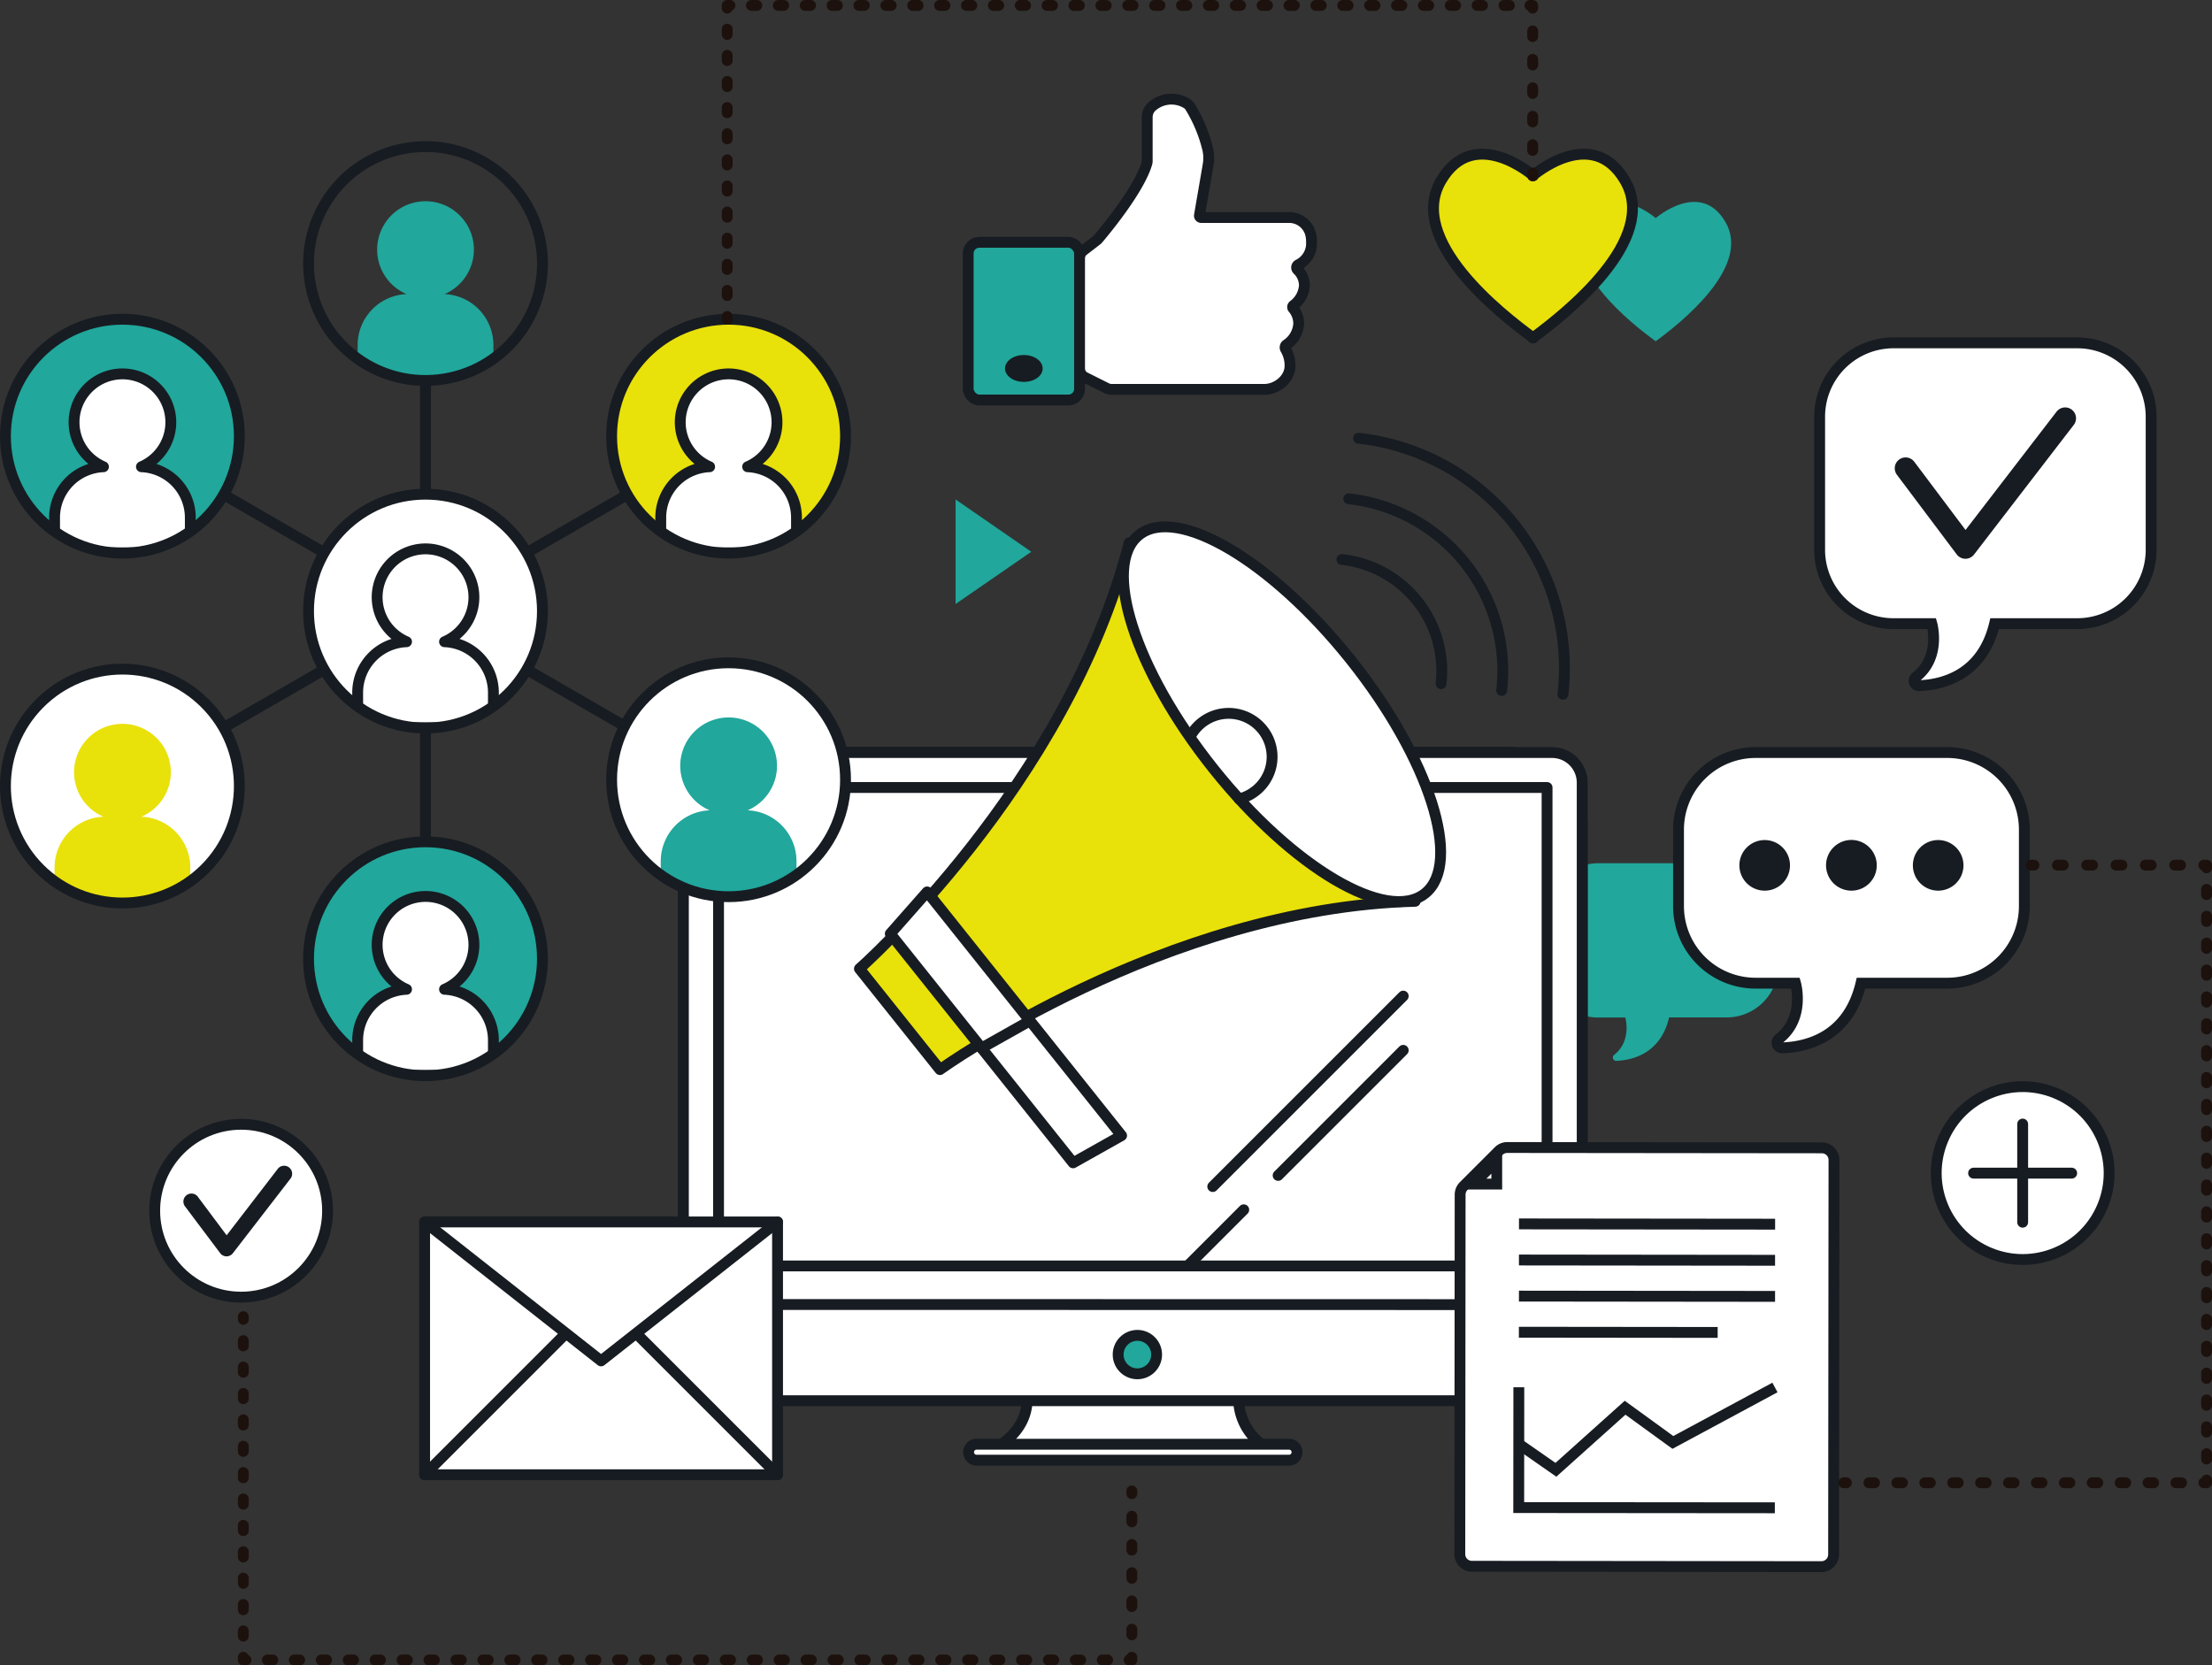 <svg id="Objects" xmlns="http://www.w3.org/2000/svg" xmlns:xlink="http://www.w3.org/1999/xlink" viewBox="0 0 407.38 306.75"><rect x="0" y="0" width="407.38" height="306.75" fill="#333333" stroke="none"/><defs><style>.cls-1,.cls-5,.cls-9{fill:#fff;}.cls-2,.cls-8{fill:#e9e10a;}.cls-20,.cls-3,.cls-7{fill:#21a79c;}.cls-11,.cls-19,.cls-21,.cls-22,.cls-23,.cls-24,.cls-25,.cls-26,.cls-27,.cls-28,.cls-29,.cls-30,.cls-4,.cls-6{fill:none;}.cls-11,.cls-19,.cls-20,.cls-5,.cls-6,.cls-7,.cls-8,.cls-9{stroke:#171c22;}.cls-19,.cls-21,.cls-22,.cls-23,.cls-24,.cls-25,.cls-26,.cls-27,.cls-28,.cls-29,.cls-30,.cls-5,.cls-6,.cls-7,.cls-8{stroke-linecap:round;stroke-linejoin:round;}.cls-11,.cls-20,.cls-21,.cls-22,.cls-23,.cls-24,.cls-25,.cls-26,.cls-27,.cls-28,.cls-29,.cls-30,.cls-5,.cls-6,.cls-7,.cls-8,.cls-9{stroke-width:2px;}.cls-11,.cls-20,.cls-9{stroke-miterlimit:10;}.cls-10{fill:#171c22;}.cls-12{clip-path:url(#clip-path);}.cls-13{clip-path:url(#clip-path-2);}.cls-14{clip-path:url(#clip-path-3);}.cls-15{clip-path:url(#clip-path-4);}.cls-16{clip-path:url(#clip-path-5);}.cls-17{clip-path:url(#clip-path-6);}.cls-18{clip-path:url(#clip-path-7);}.cls-19{stroke-width:4px;}.cls-21,.cls-22,.cls-23,.cls-24,.cls-25,.cls-26,.cls-27,.cls-28,.cls-29,.cls-30{stroke:#1c110d;}.cls-22{stroke-dasharray:1.04 4.16;}.cls-23{stroke-dasharray:0.99 3.97;}.cls-24{stroke-dasharray:0.97 3.89;}.cls-25{stroke-dasharray:1.08 4.32;}.cls-26{stroke-dasharray:0.99 3.96;}.cls-27{stroke-dasharray:1.03 4.11;}.cls-28{stroke-dasharray:0.96 3.85;}.cls-29{stroke-dasharray:0.99 3.96;}.cls-30{stroke-dasharray:1.05 4.19;}</style><clipPath id="clip-path" transform="translate(-43.6 -95.39)"><circle class="cls-1" cx="121.96" cy="207.95" r="21.54"/></clipPath><clipPath id="clip-path-2" transform="translate(-43.6 -95.39)"><circle class="cls-2" cx="177.78" cy="175.73" r="21.54"/></clipPath><clipPath id="clip-path-3" transform="translate(-43.6 -95.39)"><circle class="cls-3" cx="66.14" cy="175.73" r="21.54"/></clipPath><clipPath id="clip-path-4" transform="translate(-43.6 -95.39)"><circle class="cls-3" cx="121.96" cy="271.98" r="21.54"/></clipPath><clipPath id="clip-path-5" transform="translate(-43.6 -95.39)"><circle class="cls-4" cx="121.96" cy="143.93" r="21.54" transform="translate(-21.61 21.55) rotate(-9.28)"/></clipPath><clipPath id="clip-path-6" transform="translate(-43.6 -95.39)"><circle class="cls-1" cx="66.14" cy="240.18" r="21.54" transform="translate(-150.46 117.11) rotate(-45)"/></clipPath><clipPath id="clip-path-7" transform="translate(-43.6 -95.39)"><circle class="cls-1" cx="177.78" cy="239.01" r="21.54"/></clipPath></defs><title>180956-OWZLM8-683</title><path class="cls-3" d="M361.68,282.79H351c-1.58,6.67-6.73,7.86-9.71,8a.62.62,0,0,1-.41-1.11c3.29-2.56,2.05-6.87,2.05-6.87h-5a9.5,9.5,0,0,1-9.47-9.47v-9.48a9.5,9.5,0,0,1,9.47-9.47h23.69a9.5,9.5,0,0,1,9.47,9.47v9.48A9.5,9.5,0,0,1,361.68,282.79Z" transform="translate(-43.6 -95.39)"/><path class="cls-5" d="M271.79,351.51a10.66,10.66,0,0,0,4.38,10.07H227.71s6-3.29,4.93-10.07Z" transform="translate(-43.6 -95.39)"/><path class="cls-5" d="M281,364.34H223.45a1.47,1.47,0,0,1-1.47-1.47h0a1.47,1.47,0,0,1,1.47-1.47H281a1.47,1.47,0,0,1,1.47,1.47h0A1.47,1.47,0,0,1,281,364.34Z" transform="translate(-43.6 -95.39)"/><path class="cls-5" d="M139.44,138.58H277.82a13.58,13.58,0,0,1,13.58,13.58V251a7,7,0,0,1-7,7H132.9a7,7,0,0,1-7-7V152.16A13.58,13.58,0,0,1,139.44,138.58Z"/><path class="cls-5" d="M169.46,335.66V239.51A5.55,5.55,0,0,1,175,234H329.45a5.55,5.55,0,0,1,5.54,5.54v96.15Z" transform="translate(-43.6 -95.39)"/><rect class="cls-6" x="208.16" y="208.21" width="88.12" height="152.59" transform="translate(493.13 -63.11) rotate(90)"/><path class="cls-7" d="M256.61,344.89a3.54,3.54,0,1,0-3.54,3.54A3.54,3.54,0,0,0,256.61,344.89Z" transform="translate(-43.6 -95.39)"/><line class="cls-6" x1="223.35" y1="218.55" x2="258.43" y2="183.47"/><line class="cls-6" x1="235.39" y1="216.5" x2="258.43" y2="193.46"/><line class="cls-6" x1="219.07" y1="232.82" x2="229.06" y2="222.83"/><polygon class="cls-5" points="197.63 214.18 206.56 209.16 187.62 185.42 180.82 193.11 197.63 214.18"/><path class="cls-8" d="M304.23,261.4c-46.21,1.21-87.52,31-87.52,31l-14.83-18.58s38.24-33.66,49.67-78.45l52.68,66" transform="translate(-43.6 -95.39)"/><ellipse class="cls-5" cx="279.7" cy="226.95" rx="16.14" ry="42.23" transform="translate(-124.07 128.62) rotate(-38.59)"/><path class="cls-6" d="M271.8,242.55a8,8,0,1,0-8.93-11.62" transform="translate(-43.6 -95.39)"/><polygon class="cls-5" points="180.77 193.04 189.69 188.02 170.75 164.28 163.96 171.98 180.77 193.04"/><path class="cls-6" d="M290.73,198.44A20.67,20.67,0,0,1,309,221.31" transform="translate(-43.6 -95.39)"/><path class="cls-6" d="M320.16,222.57A31.9,31.9,0,0,0,292,187.26" transform="translate(-43.6 -95.39)"/><path class="cls-6" d="M331.44,223.27a42.6,42.6,0,0,0-37.63-47.16" transform="translate(-43.6 -95.39)"/><rect class="cls-5" x="78.2" y="225.07" width="65" height="46.56"/><polyline class="cls-6" points="78.2 225.07 110.7 250.66 143.2 225.07"/><line class="cls-6" x1="78.2" y1="271.63" x2="103.74" y2="246.09"/><line class="cls-6" x1="143.2" y1="271.63" x2="117.71" y2="246.14"/><path class="cls-9" d="M319.61,307.4l-6.44,6.44a2.24,2.24,0,0,0-.66,1.58l-.06,66.22a2.23,2.23,0,0,0,2.23,2.24l64.37.07a2.24,2.24,0,0,0,2.24-2.24l.07-72.66a2.23,2.23,0,0,0-2.23-2.24l-57.94-.06A2.23,2.23,0,0,0,319.61,307.4Z" transform="translate(-43.6 -95.39)"/><polygon class="cls-1" points="271.33 218.1 275.67 213.77 275.66 218.11 271.33 218.1"/><path class="cls-10" d="M318.26,311.57v.92h-.92l.92-.92m2-4.83-7.75,7.75h7.74v-7.76Z" transform="translate(-43.6 -95.39)"/><line class="cls-9" x1="279.75" y1="225.43" x2="326.92" y2="225.48"/><line class="cls-9" x1="279.74" y1="232.08" x2="326.91" y2="232.13"/><line class="cls-9" x1="279.74" y1="238.73" x2="326.91" y2="238.78"/><line class="cls-9" x1="279.73" y1="245.38" x2="316.34" y2="245.42"/><polyline class="cls-11" points="279.71 265.96 286.55 270.72 299.29 259.29 308.09 265.68 326.89 255.56"/><polyline class="cls-11" points="279.72 255.52 279.7 277.68 326.87 277.72"/><polygon class="cls-3" points="175.99 92 175.99 111.25 189.93 101.63 175.99 92"/><line class="cls-6" x1="78.36" y1="48.54" x2="78.36" y2="176.59"/><line class="cls-6" x1="22.91" y1="80.55" x2="133.81" y2="144.58"/><line class="cls-6" x1="22.91" y1="144.58" x2="133.81" y2="80.55"/><circle class="cls-1" cx="78.36" cy="112.56" r="21.54"/><g class="cls-12"><path class="cls-5" d="M125.47,213.59a8.91,8.91,0,1,0-7,0,9.38,9.38,0,0,0-9,9.34v6.51h25v-6.51A9.38,9.38,0,0,0,125.47,213.59Z" transform="translate(-43.6 -95.39)"/></g><circle class="cls-6" cx="78.36" cy="112.56" r="21.54"/><circle class="cls-2" cx="134.18" cy="80.34" r="21.54"/><g class="cls-13"><path class="cls-5" d="M181.29,181.36a8.91,8.91,0,1,0-7,0,9.38,9.38,0,0,0-9,9.34v6.51h25V190.7A9.39,9.39,0,0,0,181.29,181.36Z" transform="translate(-43.6 -95.39)"/></g><circle class="cls-6" cx="134.18" cy="80.34" r="21.54"/><circle class="cls-3" cx="22.54" cy="80.34" r="21.54"/><g class="cls-14"><path class="cls-5" d="M69.65,181.36a8.91,8.91,0,1,0-7,0,9.38,9.38,0,0,0-9,9.34v6.51h25V190.7A9.39,9.39,0,0,0,69.65,181.36Z" transform="translate(-43.6 -95.39)"/></g><circle class="cls-6" cx="22.54" cy="80.34" r="21.54"/><circle class="cls-3" cx="78.36" cy="176.59" r="21.54"/><g class="cls-15"><path class="cls-5" d="M125.47,277.61a8.91,8.91,0,1,0-7,0,9.39,9.39,0,0,0-9,9.35v6.5h25V287A9.39,9.39,0,0,0,125.47,277.61Z" transform="translate(-43.6 -95.39)"/></g><circle class="cls-6" cx="78.36" cy="176.59" r="21.54"/><g class="cls-16"><path class="cls-3" d="M125.47,149.56a8.91,8.91,0,1,0-7,0,9.39,9.39,0,0,0-9,9.35v6.5h25v-6.5A9.39,9.39,0,0,0,125.47,149.56Z" transform="translate(-43.6 -95.39)"/></g><circle class="cls-6" cx="121.96" cy="143.93" r="21.54" transform="translate(-65.21 -73.84) rotate(-9.28)"/><circle class="cls-1" cx="66.14" cy="240.18" r="21.54" transform="translate(-194.06 21.72) rotate(-45)"/><g class="cls-17"><path class="cls-2" d="M69.65,245.82a8.91,8.91,0,1,0-7,0,9.38,9.38,0,0,0-9,9.34v6.5h25v-6.5A9.38,9.38,0,0,0,69.65,245.82Z" transform="translate(-43.6 -95.39)"/></g><circle class="cls-6" cx="66.14" cy="240.18" r="21.54" transform="translate(-194.06 21.72) rotate(-45)"/><circle class="cls-1" cx="134.18" cy="143.62" r="21.54"/><g class="cls-18"><path class="cls-3" d="M181.29,244.64a8.91,8.91,0,1,0-7,0,9.39,9.39,0,0,0-9,9.35v6.5h25V254A9.39,9.39,0,0,0,181.29,244.64Z" transform="translate(-43.6 -95.39)"/></g><circle class="cls-6" cx="134.18" cy="143.62" r="21.54"/><path class="cls-9" d="M402.27,276.48H386.34c-2.36,10-10,11.75-14.5,11.91a.93.93,0,0,1-.62-1.65c4.92-3.82,3.06-10.26,3.06-10.26h-7.4a14.19,14.19,0,0,1-14.15-14.15V248.18A14.2,14.2,0,0,1,366.88,234h35.39a14.2,14.2,0,0,1,14.15,14.16v14.15A14.19,14.19,0,0,1,402.27,276.48Z" transform="translate(-43.6 -95.39)"/><path class="cls-10" d="M373.26,254.78a4.66,4.66,0,1,0-4.66,4.66A4.65,4.65,0,0,0,373.26,254.78Z" transform="translate(-43.6 -95.39)"/><path class="cls-10" d="M389.24,254.78a4.67,4.67,0,1,0-4.66,4.66A4.66,4.66,0,0,0,389.24,254.78Z" transform="translate(-43.6 -95.39)"/><path class="cls-10" d="M405.21,254.78a4.66,4.66,0,1,0-4.66,4.66A4.66,4.66,0,0,0,405.21,254.78Z" transform="translate(-43.6 -95.39)"/><circle class="cls-9" cx="44.41" cy="223" r="15.92"/><path class="cls-10" d="M85.32,326.8h0a1.48,1.48,0,0,1-1.17-.59l-6.4-8.52a1.48,1.48,0,1,1,2.36-1.77l5.23,7,9.48-12.32a1.48,1.48,0,0,1,2.34,1.8L86.49,326.22A1.5,1.5,0,0,1,85.32,326.8Z" transform="translate(-43.6 -95.39)"/><path class="cls-9" d="M426.2,210.26H410.94c-2.27,9.55-9.64,11.26-13.91,11.42a.89.89,0,0,1-.59-1.58c4.72-3.66,2.94-9.84,2.94-9.84h-7.1a13.6,13.6,0,0,1-13.56-13.56V172.11a13.61,13.61,0,0,1,13.56-13.57H426.2a13.61,13.61,0,0,1,13.57,13.57V196.7A13.61,13.61,0,0,1,426.2,210.26Z" transform="translate(-43.6 -95.39)"/><polyline class="cls-19" points="350.95 86.25 361.97 100.92 380.34 77.04"/><path class="cls-9" d="M243.17,141.49l2.4-1.85a1.28,1.28,0,0,0,.29-.28c1-1.18,7.49-8.92,8.95-13.86a1.88,1.88,0,0,0,.07-.53v-8a2.66,2.66,0,0,1,1.06-2.12,5.4,5.4,0,0,1,6.11-.47,1.84,1.84,0,0,1,.73.68,27,27,0,0,1,3.22,7.69,7.27,7.27,0,0,1,.1,3l-1.6,9.31a.33.33,0,0,0,.33.39H281a4.08,4.08,0,0,1,4,3.16,6.18,6.18,0,0,1,.14,1.36,4.38,4.38,0,0,1-2.43,4.18.58.58,0,0,0-.14.93,4,4,0,0,1,1.26,2.93,5,5,0,0,1-2.05,3.66.38.38,0,0,0,0,.56,4.28,4.28,0,0,1,1,2.82,5,5,0,0,1-2.23,3.82.62.62,0,0,0-.18.84,5.87,5.87,0,0,1,.81,3.08c0,2.41-2.42,4.32-4.73,4.32H248.3a1.94,1.94,0,0,1-.86-.2l-4-2a1.94,1.94,0,0,1-1.06-1.73V143A1.9,1.9,0,0,1,243.17,141.49Z" transform="translate(-43.6 -95.39)"/><rect class="cls-20" x="178.31" y="44.63" width="20.51" height="29.05" rx="2.05"/><path class="cls-10" d="M235.63,163.26c0,1.37-1.55,2.47-3.47,2.47s-3.47-1.1-3.47-2.47,1.56-2.48,3.47-2.48S235.63,161.89,235.63,163.26Z" transform="translate(-43.6 -95.39)"/><path class="cls-3" d="M348.58,135.6s-8.27-7.23-12.89.68c-4.86,8.32,8.32,18.7,12.89,22h-.1c4.57-3.34,17.75-13.72,12.89-22-4.61-7.91-12.89-.68-12.89-.68" transform="translate(-43.6 -95.39)"/><path class="cls-8" d="M326,127.76s-10.9-9.52-17,.89c-6.4,11,11,24.63,17,29h-.13c6-4.41,23.38-18.07,17-29-6.08-10.41-17-.89-17-.89" transform="translate(-43.6 -95.39)"/><circle class="cls-9" cx="416.12" cy="311.47" r="15.92" transform="translate(-73.42 483.11) rotate(-67.73)"/><line class="cls-5" x1="363.47" y1="216.08" x2="381.54" y2="216.08"/><line class="cls-5" x1="372.51" y1="225.12" x2="372.51" y2="207.04"/><line class="cls-21" x1="208.45" y1="274.61" x2="208.45" y2="275.11"/><line class="cls-22" x1="208.45" y1="279.27" x2="208.45" y2="303.17"/><polyline class="cls-21" points="208.45 305.25 208.45 305.75 207.95 305.75"/><line class="cls-23" x1="203.99" y1="305.75" x2="47.29" y2="305.75"/><polyline class="cls-21" points="45.31 305.75 44.81 305.75 44.81 305.25"/><line class="cls-24" x1="44.81" y1="301.36" x2="44.81" y2="244.95"/><line class="cls-21" x1="44.81" y1="243.01" x2="44.81" y2="242.51"/><line class="cls-21" x1="374.09" y1="159.35" x2="374.59" y2="159.35"/><line class="cls-25" x1="378.91" y1="159.35" x2="403.72" y2="159.35"/><polyline class="cls-21" points="405.88 159.35 406.38 159.35 406.38 159.85"/><line class="cls-26" x1="406.38" y1="163.8" x2="406.38" y2="270.63"/><polyline class="cls-21" points="406.38 272.61 406.38 273.11 405.88 273.11"/><line class="cls-27" x1="401.77" y1="273.11" x2="342.11" y2="273.11"/><line class="cls-21" x1="340.05" y1="273.11" x2="339.55" y2="273.11"/><line class="cls-21" x1="133.93" y1="58.79" x2="133.93" y2="58.29"/><line class="cls-28" x1="133.93" y1="54.44" x2="133.93" y2="3.43"/><polyline class="cls-21" points="133.93 1.5 133.93 1 134.43 1"/><line class="cls-29" x1="138.39" y1="1" x2="279.79" y2="1"/><polyline class="cls-21" points="281.77 1 282.27 1 282.27 1.5"/><line class="cls-30" x1="282.27" y1="5.69" x2="282.27" y2="29.78"/><line class="cls-21" x1="282.27" y1="31.88" x2="282.27" y2="32.38"/></svg>